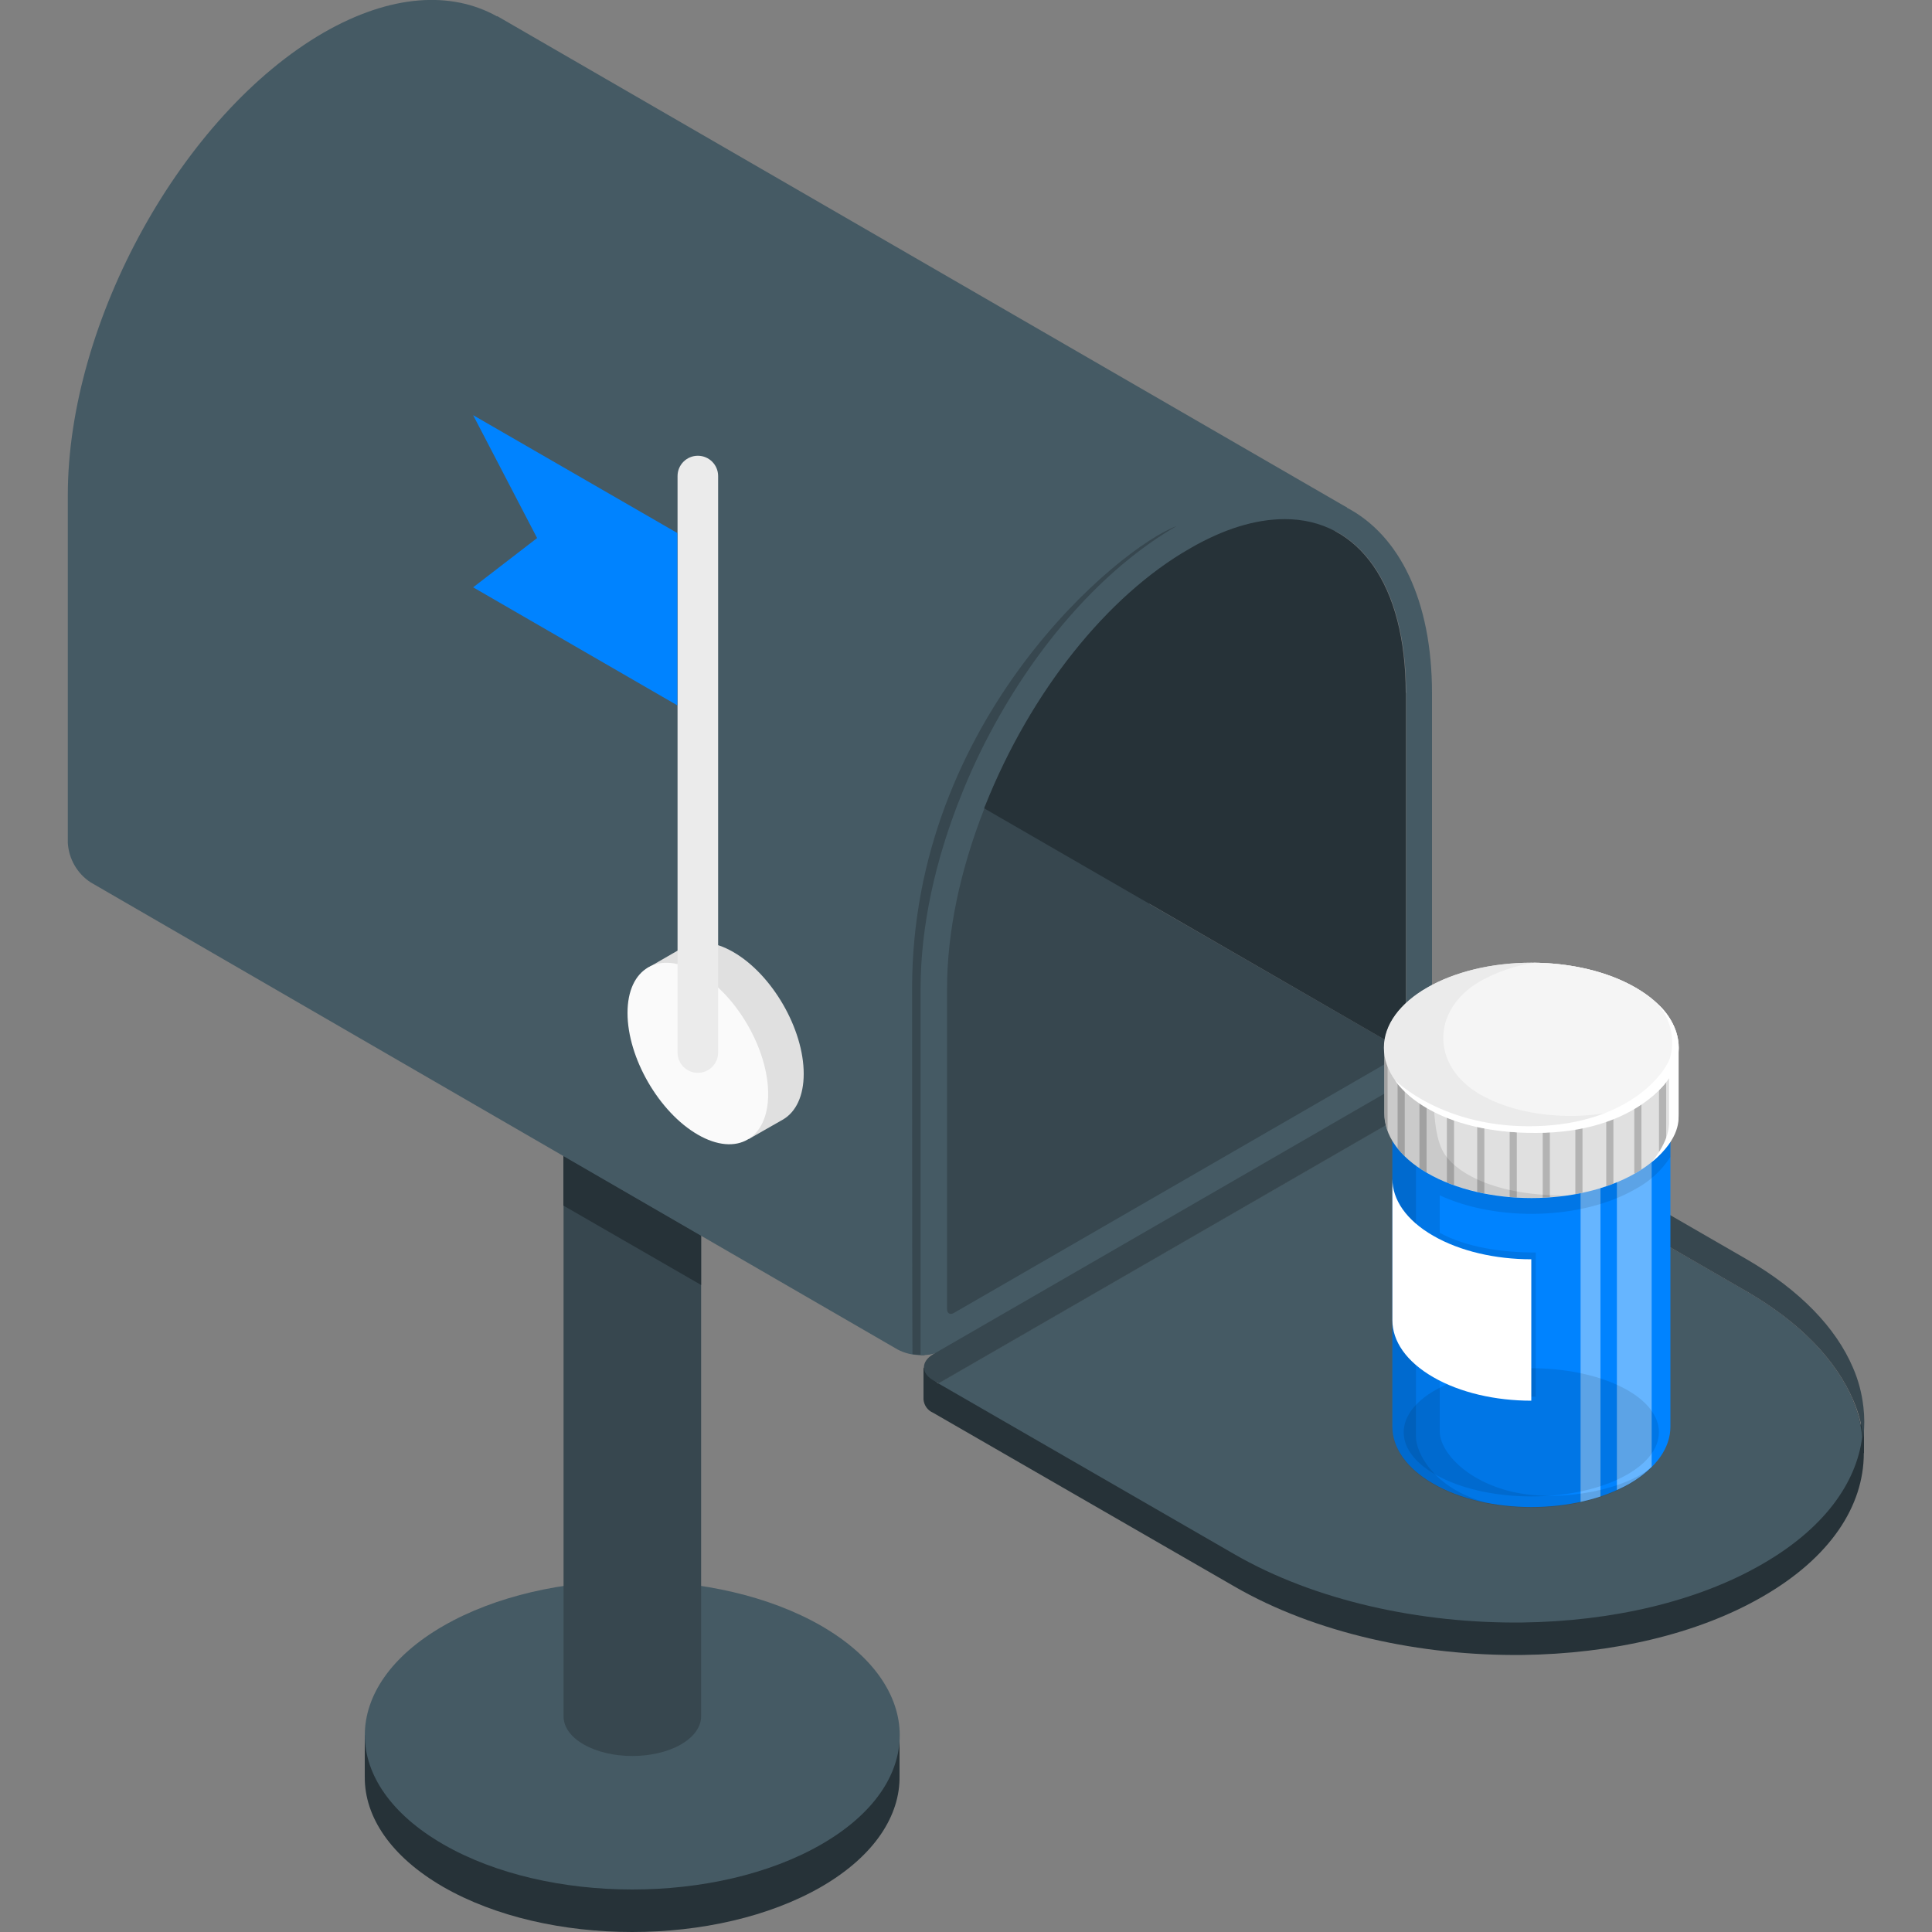<?xml version="1.0" encoding="UTF-8"?>
<svg id="katman_2" data-name="katman 2" xmlns="http://www.w3.org/2000/svg" xmlns:xlink="http://www.w3.org/1999/xlink" viewBox="0 0 100 100">
  <rect x="0" y="0" width="100" height="100" fill="#808080" stroke="none"/>
  <defs>
    <style>
      .cls-1, .cls-2 {
        fill: #fff;
      }

      .cls-3 {
        fill: #0083ff;
      }

      .cls-4 {
        fill: #fafafa;
      }

      .cls-5 {
        fill: #37474f;
      }

      .cls-6 {
        fill: #f5f5f5;
      }

      .cls-7 {
        fill: #455a64;
      }

      .cls-8 {
        fill: #e0e0e0;
      }

      .cls-9 {
        clip-path: url(#clippath);
      }

      .cls-10 {
        fill: #ebebeb;
      }

      .cls-11 {
        fill: none;
      }

      .cls-12 {
        opacity: .1;
      }

      .cls-12, .cls-2 {
        isolation: isolate;
      }

      .cls-2 {
        opacity: .4;
      }

      .cls-13 {
        opacity: .2;
      }

      .cls-14 {
        fill: #263238;
      }
    </style>
    <clipPath id="clippath">
      <path class="cls-11" d="M86.89,54.23c0-1.13-.74-2.25-2.23-3.11-2.98-1.72-7.81-1.72-10.78,0-1.49,.86-2.23,1.99-2.23,3.11h0v3.38h0c0,1.13,.74,2.25,2.23,3.11,2.98,1.72,7.81,1.72,10.78,0,1.49-.86,2.23-1.99,2.23-3.11h0s0-3.38,0-3.38Z"/>
    </clipPath>
  </defs>
  <g id="katman_2-2" data-name="katman 2">
    <g>
      <rect class="cls-11" width="100" height="100"/>
      <g id="freepik--Mailbox--inject-6">
        <g id="freepik--mailbox--inject-6">
          <path class="cls-14" d="M18.88,91.98v-2.17h.54c.62-1.27,1.79-2.46,3.51-3.45,5.41-3.12,14.17-3.12,19.58,0,1.73,.99,2.89,2.19,3.52,3.45h.53v2.1c.04,2.06-1.3,4.16-4.05,5.75-5.41,3.12-14.17,3.12-19.58,0-2.71-1.57-4.06-3.62-4.05-5.68Z"/>
          <path class="cls-7" d="M42.52,84.16c-5.41-3.12-14.17-3.12-19.58,0s-5.41,8.18,0,11.3c5.41,3.12,14.17,3.12,19.58,0s5.39-8.18,0-11.3Z"/>
          <path class="cls-5" d="M36.29,50.84v38c0,.52-.35,1.05-1.04,1.45-1.39,.8-3.65,.8-5.04,0-.7-.4-1.04-.93-1.04-1.45V50.84h7.12Z"/>
          <polygon class="cls-14" points="29.16 59.83 29.16 62.4 36.29 66.51 36.29 63.95 29.16 59.83"/>
          <path class="cls-7" d="M69.72,26.28h0l-.61,1.22-6.53,13.08-3.1,6.22-10.49,21.02-1.15,2.32h-.2c-.41,0-.82-.1-1.18-.29L4.69,45.67c-.69-.45-1.13-1.21-1.18-2.04V25.63C3.51,16.63,9.44,5.92,16.75,1.69,20.23-.31,23.37-.47,25.73,.85v-.02l43.99,25.44Z"/>
          <path class="cls-5" d="M60.9,27.23c-2.95,1.09-13.69,9.96-13.69,23.93,0,11.74,.01,17.84,.02,18.93,.14,.02,.29,.04,.43,.04h.2l1.15-2.32,10.48-21.02,3.1-6.21,.71-1.42-2.4-11.93Z"/>
          <path class="cls-5" d="M73.56,55.37h0c-.12,.19-.29,.35-.49,.47l-.12,.08-24.12,13.93c-.3,.16-.63,.26-.97,.27h-.2v-18.97c0-3.24,.77-6.69,2.1-10l1.18,.69,8.54,4.94,13.28,7.66,.68,.39c.18,.08,.26,.28,.18,.46-.01,.03-.03,.06-.05,.08Z"/>
          <path class="cls-7" d="M69.72,26.28c-2.34-1.23-5.43-1.01-8.82,.95-3.8,2.19-7.24,6.15-9.65,10.7-.56,1.05-1.06,2.13-1.5,3.24-1.33,3.3-2.1,6.76-2.1,10v18.97h.2c.34-.02,.67-.11,.97-.27l24.12-13.93,.12-.08c.18-.13,.35-.29,.49-.47h0c.34-.42,.54-.93,.57-1.47v-18.04c0-4.82-1.7-8.18-4.4-9.6Zm2.7,28.37l-23.05,13.31c-.19,.11-.35,.02-.35-.2v-16.6c0-2.9,.67-6.11,1.93-9.31,.02-.06,.04-.12,.07-.18,.47-1.17,1-2.31,1.61-3.42,2.34-4.33,5.54-7.88,8.96-9.85,1.75-1.02,3.41-1.53,4.93-1.53,.91-.01,1.8,.2,2.6,.62,2.31,1.23,3.66,4.21,3.66,8.38v18.19c-.02,.24-.15,.46-.35,.59Z"/>
          <path class="cls-14" d="M96.48,75.21v-1.66h-.16v.24c-.1-.46-.25-.91-.43-1.34-.88-2.03-2.71-3.98-5.51-5.6l-15.6-9.01c-.74-.38-1.62-.38-2.36,0l-23.86,13.77c-.3-.24-.55-.52-.76-.84v1.67h0c.03,.3,.21,.56,.49,.68l15.61,9c4.17,2.41,9.63,3.6,14.92,3.54,4.58-.06,9.02-1.06,12.41-3.02,3.51-2.02,5.24-4.69,5.24-7.42h0Z"/>
          <path class="cls-7" d="M95.89,72.44c-.88-2.03-2.71-3.98-5.51-5.6l-15.6-9.01c-.74-.38-1.62-.38-2.36,0l-23.86,13.77,15.32,8.84c4.17,2.41,9.63,3.6,14.92,3.54,4.58-.06,9.02-1.06,12.41-3.02,3.15-1.81,4.87-4.15,5.18-6.59-.07-.67-.24-1.32-.51-1.93Z"/>
          <path class="cls-5" d="M96.44,74.37c-.08-.67-.26-1.32-.53-1.93-.88-2.03-2.71-3.98-5.51-5.6l-15.6-9.01c-.74-.38-1.62-.38-2.36,0l-23.86,13.77-.27-.15c-.65-.38-.65-.98,0-1.36l24.12-13.93c.74-.38,1.62-.38,2.36,0l15.6,9.01c2.8,1.62,4.64,3.57,5.51,5.6,.29,.66,.47,1.35,.55,2.06,.06,.51,.06,1.03,0,1.54Z"/>
          <path class="cls-14" d="M72.77,35.87v18.58l-21.83-12.61c.02-.06,.04-.12,.07-.18,2.34-5.85,6.29-10.81,10.56-13.26,1.75-1.02,3.41-1.53,4.93-1.53,3.86,0,6.26,3.44,6.26,8.99Z"/>
          <path class="cls-8" d="M33.47,50.13l1.92-1.11h.01c.66-.37,1.56-.32,2.56,.26,2.01,1.16,3.64,3.98,3.64,6.3,0,1.16-.41,1.97-1.06,2.36h0l-1.79,1.02-.32-.54c-.37-.08-.72-.22-1.04-.41-2.01-1.16-3.64-3.98-3.64-6.3,0-.31,.04-.62,.11-.93l-.39-.66Z"/>
          <path class="cls-4" d="M36.12,50.33c2.01,1.16,3.64,3.98,3.64,6.3s-1.63,3.26-3.64,2.1-3.64-3.98-3.64-6.3,1.63-3.26,3.64-2.1Z"/>
          <path class="cls-10" d="M36.12,55.53c-.58,0-1.05-.47-1.05-1.05h0V24.64c0-.58,.47-1.05,1.05-1.05s1.05,.47,1.05,1.05v29.84c0,.58-.47,1.05-1.05,1.05Z"/>
          <polygon class="cls-3" points="35.06 27.59 24.49 21.49 27.8 27.85 24.49 30.4 35.06 36.51 35.06 27.59"/>
        </g>
      </g>
      <g id="freepik--pill-bottle--inject-4">
        <path class="cls-3" d="M86.46,57.51c0-1.06-.7-2.13-2.11-2.94-2.81-1.62-7.36-1.62-10.17,0-1.4,.81-2.11,1.87-2.11,2.94h0v16.34h0c0,1.06,.7,2.13,2.11,2.94,2.81,1.62,7.36,1.62,10.17,0,1.4-.81,2.11-1.87,2.11-2.94h0v-16.34Z"/>
        <path class="cls-2" d="M83.69,54.24v22.88c.23-.1,.45-.21,.66-.33,.42-.24,.8-.53,1.14-.87v-20.47c-.34-.34-.72-.63-1.14-.87-.21-.13-.43-.24-.66-.34Z"/>
        <path class="cls-2" d="M81.81,77.74c.35-.08,.69-.17,1.03-.28v-23.54c-.34-.11-.68-.21-1.03-.28v24.1Z"/>
        <path class="cls-12" d="M86.33,56.75c-.45-.6-1.02-1.09-1.67-1.44-2.77-1.6-7.14-1.71-10.14-.33v-.57c-.11,.06-.23,.11-.34,.18-1.4,.81-2.11,1.87-2.11,2.94v2.81h0v10.28h0v3.26c0,1.06,.7,2.13,2.11,2.94,2.81,1.62,7.36,1.62,10.17,0,.48-.27,.91-.61,1.28-1-1.34,1.25-4.67,1.94-7.14,1.44s-3.97-2.06-3.97-3.19v-2.89c1.39,.75,3.2,1.11,4.97,1.11v-7.46c-1.77,0-3.59-.27-4.97-1.02v-1.94c2.99,1.38,7.37,1.27,10.14-.33,.73-.39,1.35-.96,1.8-1.66v-2.34c0-.26-.04-.52-.13-.77Z"/>
        <path class="cls-12" d="M73.29,74.37v-19.17c-.81,.7-1.22,1.5-1.22,2.31v16.34c0,1.06,.7,2.13,2.11,2.94,.85,.47,1.77,.8,2.73,.98-2.7-.73-3.62-2.58-3.62-3.4Z"/>
        <path class="cls-8" d="M86.89,54.23c0-1.13-.74-2.25-2.23-3.11-2.98-1.72-7.81-1.72-10.78,0-1.49,.86-2.23,1.99-2.23,3.11h0v3.38h0c0,1.13,.74,2.25,2.23,3.11,2.98,1.72,7.81,1.72,10.78,0,1.49-.86,2.23-1.99,2.23-3.11h0s0-3.38,0-3.38Z"/>
        <g class="cls-9">
          <g>
            <g class="cls-13">
              <rect x="86.71" y="53.92" width=".37" height="5.26"/>
              <rect x="85.87" y="55.34" width=".37" height="5.29"/>
              <rect x="84.59" y="56.31" width=".37" height="5.32"/>
              <rect x="83.14" y="56.92" width=".37" height="5.34"/>
              <rect x="81.54" y="57.33" width=".37" height="5.37"/>
              <rect x="79.85" y="57.53" width=".37" height="5.4"/>
              <rect x="78.14" y="57.52" width=".37" height="5.43"/>
              <rect x="76.46" y="57.3" width=".37" height="5.46"/>
              <rect x="74.89" y="56.85" width=".37" height="5.48"/>
              <rect x="73.47" y="56.15" width=".37" height="5.51"/>
              <rect x="72.34" y="55.18" width=".37" height="5.54"/>
              <rect x="71.45" y="53.6" width=".37" height="5.57"/>
            </g>
            <path class="cls-12" d="M81.1,61.88c-3.78,.02-5.77-1.21-6.37-2.21-.46-.76-.54-2.16-.54-3.56,0,0-.42-3.17-.34-3.18,.05,0-.9-.21-1.65-.37-.36,.48-.55,1.06-.56,1.66h0v3.38h0c0,1.13,.74,2.25,2.23,3.11,1.96,1.13,4.71,1.51,7.23,1.16Z"/>
          </g>
        </g>
        <ellipse class="cls-10" cx="79.26" cy="54.23" rx="7.63" ry="4.4"/>
        <path class="cls-6" d="M85.07,57.08c2.56-1.73,2.42-4.33-.41-5.96-1.44-.84-3.34-1.27-5.25-1.29-.98,.15-1.92,.47-2.78,.95-2.57,1.47-2.57,4.41,0,5.88,2.3,1.31,5.87,1.45,8.44,.42Z"/>
        <path class="cls-12" d="M74.59,76.48c2.58,1.3,6.76,1.3,9.34,0s2.58-3.4,0-4.69-6.76-1.3-9.34,0-2.58,3.39,0,4.69Z"/>
        <path class="cls-1" d="M72.07,61.02c0,1.06,.7,2.13,2.11,2.94,1.4,.81,3.24,1.22,5.08,1.22v7.32c-1.84,0-3.68-.41-5.08-1.22s-2.11-1.87-2.11-2.94v-7.32Z"/>
        <path class="cls-1" d="M72.22,55.92s2.47,2.5,7.27,2.37c4.8-.13,6.71-2.75,6.96-3.56,.26-.97,.02-2.01-.65-2.76,.66,.57,1.05,1.39,1.08,2.27v3.38c0,.28,.15,1.27-1.4,2.54,0,0,.91-1.03,.91-2.02v-2.34s-1.7,2.84-6.9,2.84-7.01-2.29-7.27-2.71Z"/>
      </g>
    </g>
  </g>
</svg>